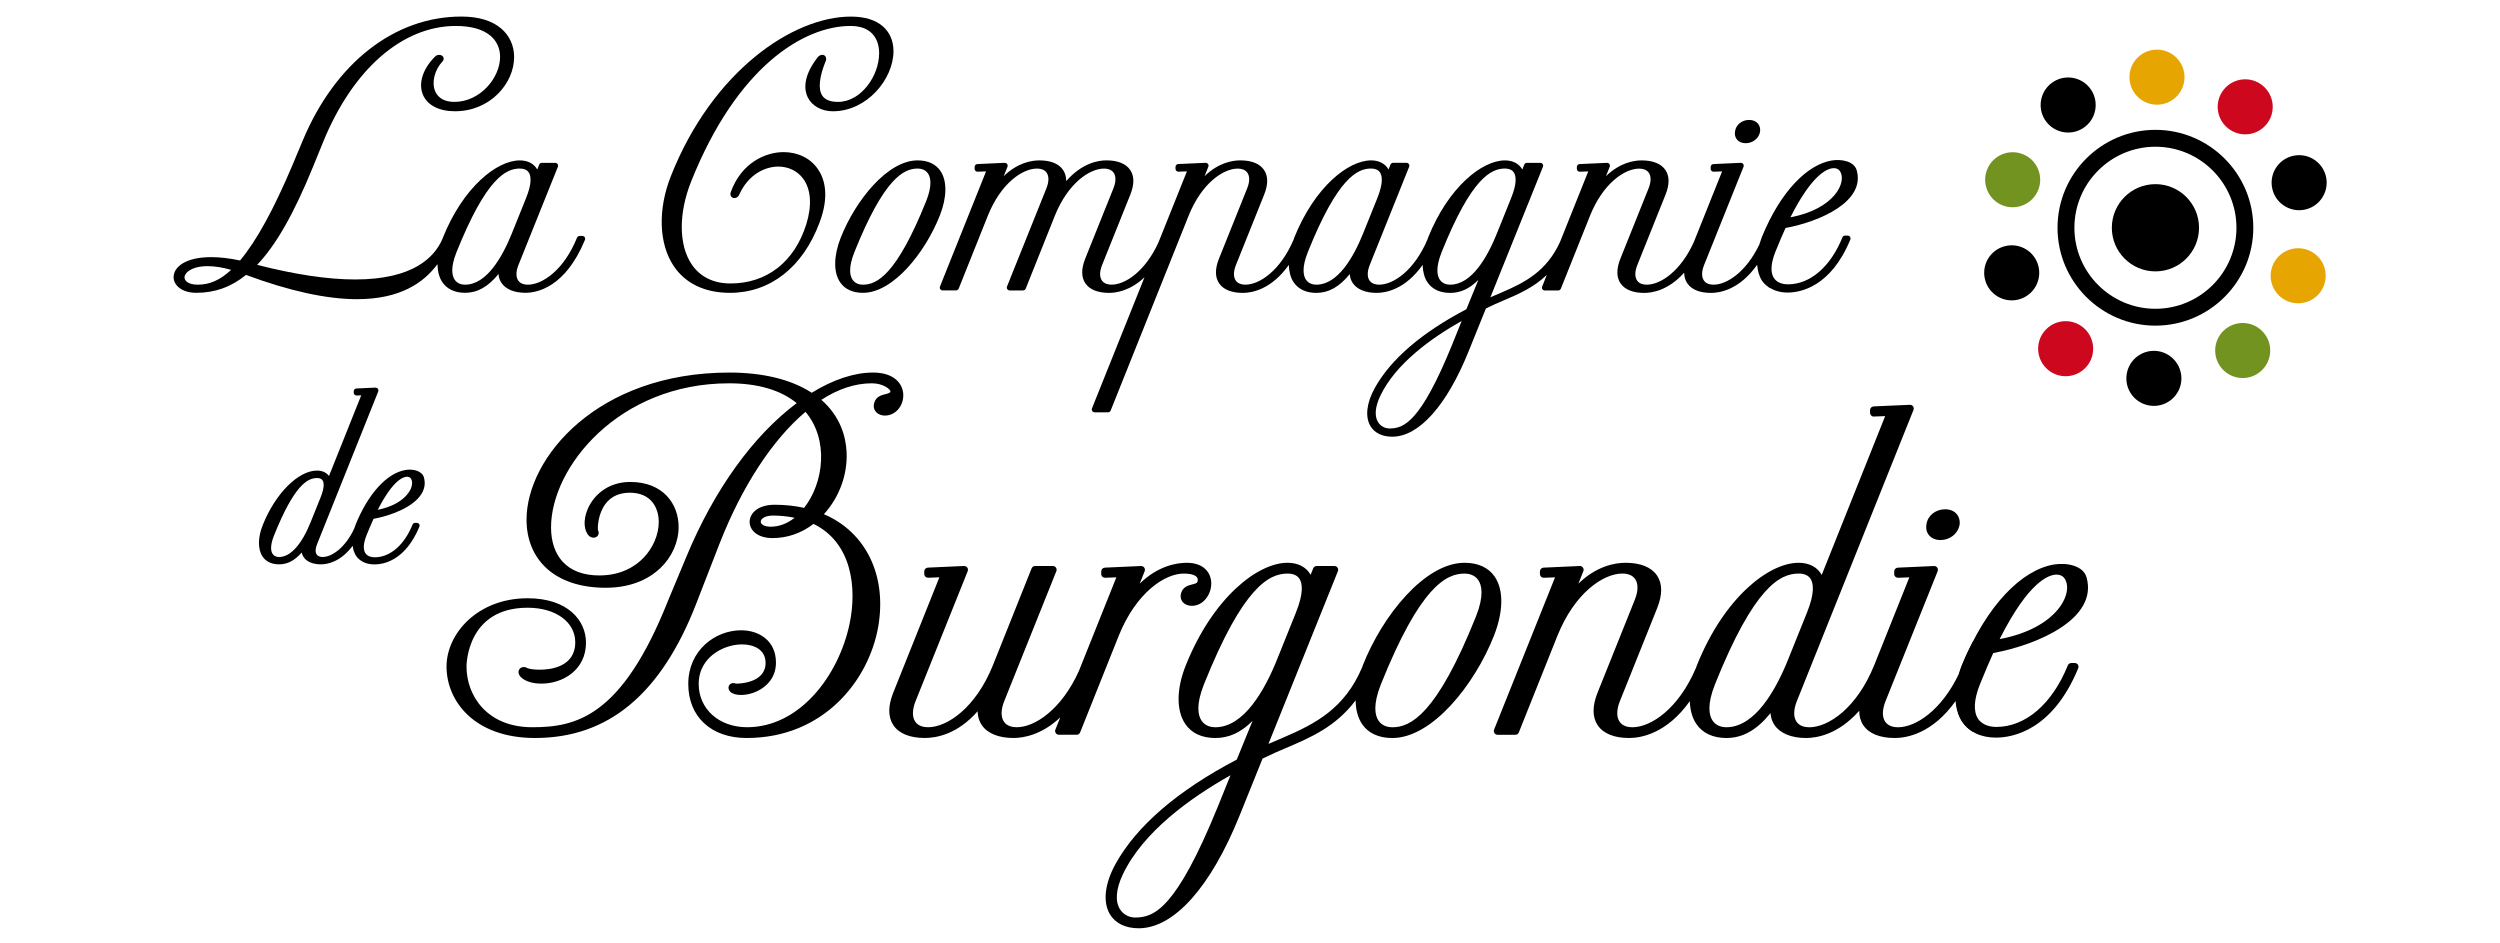 <?xml version="1.0" encoding="utf-8"?>
<!-- Generator: Adobe Illustrator 17.0.0, SVG Export Plug-In . SVG Version: 6.00 Build 0)  -->
<!DOCTYPE svg PUBLIC "-//W3C//DTD SVG 1.1//EN" "http://www.w3.org/Graphics/SVG/1.1/DTD/svg11.dtd">
<svg version="1.1" id="Calque_1" xmlns="http://www.w3.org/2000/svg" xmlns:xlink="http://www.w3.org/1999/xlink" x="0px" y="0px"
	 width="227.25px" height="85.75px" viewBox="0 0 227.25 85.75" enable-background="new 0 0 227.25 85.75" xml:space="preserve">
<path fill="#E6A500" d="M193.572,6.86c-0.084,1.381,0.964,2.566,2.344,2.652s2.566-0.964,2.652-2.347
	c0.082-1.379-0.967-2.564-2.347-2.649C194.844,4.431,193.656,5.482,193.572,6.86"/>
<path d="M189.34,11.656c1.165-0.742,1.508-2.291,0.766-3.456c-0.745-1.164-2.288-1.508-3.454-0.766
	c-1.165,0.745-1.508,2.291-0.768,3.456C186.628,12.056,188.174,12.398,189.34,11.656"/>
<path fill="#739321" d="M180.624,15.422c-0.506,1.287,0.127,2.739,1.411,3.245c1.284,0.504,2.739-0.127,3.245-1.411
	c0.506-1.287-0.127-2.739-1.411-3.245C182.582,13.505,181.13,14.138,180.624,15.422"/>
<path d="M185.287,24.172c-0.344-1.335-1.711-2.141-3.049-1.793c-1.338,0.344-2.143,1.711-1.796,3.047
	c0.346,1.338,1.711,2.146,3.049,1.798C184.83,26.876,185.634,25.512,185.287,24.172"/>
<path fill="#CC071E" d="M185.837,30.105c-0.877,1.066-0.725,2.642,0.339,3.522c1.063,0.88,2.642,0.727,3.522-0.339
	c0.88-1.066,0.725-2.644-0.339-3.524C188.295,28.887,186.715,29.039,185.837,30.105"/>
<path d="M195.942,31.895c-1.379-0.082-2.566,0.967-2.652,2.347c-0.086,1.38,0.967,2.566,2.344,2.649
	c1.379,0.084,2.566-0.964,2.652-2.344C198.368,33.167,197.318,31.982,195.942,31.895"/>
<path fill="#739321" d="M202.515,29.752c-1.164,0.742-1.505,2.288-0.763,3.454c0.742,1.164,2.288,1.508,3.454,0.766
	c1.165-0.742,1.51-2.288,0.766-3.454C205.229,29.352,203.683,29.007,202.515,29.752"/>
<path fill="#E6A500" d="M209.822,22.74c-1.287-0.506-2.739,0.124-3.245,1.411c-0.509,1.284,0.127,2.739,1.411,3.245
	s2.739-0.127,3.245-1.413C211.739,24.701,211.11,23.247,209.822,22.74"/>
<path d="M208.366,14.184c-1.34,0.344-2.143,1.711-1.796,3.049c0.344,1.335,1.709,2.141,3.049,1.796
	c1.338-0.346,2.141-1.711,1.796-3.049C211.068,14.642,209.704,13.838,208.366,14.184"/>
<path fill="#CC071E" d="M205.679,7.781c-1.063-0.88-2.642-0.727-3.519,0.339c-0.882,1.063-0.727,2.642,0.339,3.522
	c1.063,0.877,2.642,0.727,3.522-0.339C206.897,10.235,206.745,8.658,205.679,7.781"/>
<path d="M195.927,13.338c4.062,0,7.366,3.303,7.366,7.366c0,4.059-3.303,7.364-7.366,7.364c-4.059,0-7.364-3.303-7.364-7.364
	C188.565,16.642,191.868,13.338,195.927,13.338 M195.927,29.601c4.908,0,8.898-3.992,8.898-8.898s-3.99-8.9-8.898-8.9
	c-4.905,0-8.898,3.995-8.898,8.9S191.022,29.601,195.927,29.601"/>
<path d="M195.927,24.669c2.189,0,3.965-1.777,3.965-3.965s-1.777-3.965-3.965-3.965c-2.188,0-3.962,1.777-3.962,3.965
	S193.739,24.669,195.927,24.669"/>
<path d="M52.934,21.447h-0.244c-0.105,0-0.201,0.066-0.241,0.163c-1.18,2.932-3.142,4.268-4.466,4.268
	c-0.283,0-0.665-0.066-0.88-0.383c-0.218-0.323-0.21-0.823,0.025-1.408l3.585-8.929c0.032-0.079,0.022-0.17-0.026-0.242
	c-0.048-0.071-0.129-0.114-0.215-0.114h-1.219c-0.107,0-0.202,0.066-0.242,0.165l-0.175,0.443c-0.288-0.521-0.851-0.83-1.583-0.83
	c-2.075,0-5.145,2.415-6.996,7.03c-0.009,0.022-0.011,0.042-0.021,0.065c-0.719,1.717-2.683,3.729-7.954,3.729
	c-2.473,0-5.468-0.448-8.907-1.329c1.721-1.807,3.344-4.658,5.08-8.914l0.902-2.216C32.051,6.316,36.566,2.36,41.431,2.36
	c1.377,0,2.432,0.293,3.132,0.872c0.586,0.483,0.895,1.157,0.895,1.946c0,1.887-1.812,4.084-4.15,4.084
	c-0.871,0-1.474-0.331-1.746-0.956c-0.346-0.8-0.066-1.946,0.669-2.731c0.098-0.107,0.125-0.249,0.072-0.375
	c-0.108-0.246-0.542-0.284-0.737-0.074c-1.121,1.102-1.555,2.429-1.132,3.462c0.396,0.968,1.462,1.525,2.922,1.525
	c3.218,0,5.378-2.548,5.378-4.927c0-1.02-0.412-1.937-1.159-2.58c-0.85-0.731-2.072-1.101-3.633-1.101
	c-6.071,0-11.458,4.202-14.409,11.238l-0.927,2.214c-1.724,4.083-3.29,6.938-4.784,8.72c-0.959-0.202-1.842-0.304-2.626-0.304
	c-2.36,0-3.416,0.915-3.416,1.822c0,0.706,0.71,1.422,2.067,1.422c1.693,0,3.171-0.532,4.513-1.627
	c3.952,1.464,7.345,2.206,10.086,2.206c3.938,0,6.066-1.494,7.32-3.184c0.012,0.634,0.15,1.201,0.439,1.631
	c0.428,0.637,1.143,0.973,2.069,0.973c1.119,0,2.085-0.536,3.042-1.71c0.024,0.355,0.139,0.62,0.267,0.809
	c0.39,0.581,1.164,0.901,2.18,0.901c1.031,0,3.62-0.469,5.411-4.814c0.034-0.079,0.025-0.172-0.025-0.242
	C53.101,21.491,53.02,21.447,52.934,21.447z M17.969,25.877c-0.823,0-1.198-0.34-1.198-0.658c0-0.228,0.169-0.464,0.463-0.648
	c0.274-0.172,0.781-0.377,1.642-0.377c0.638,0,1.354,0.113,2.136,0.336C20.011,25.46,19.06,25.877,17.969,25.877z M41.492,22.933
	c2.705-6.747,4.498-7.612,5.759-7.612c0.381,0,0.653,0.118,0.809,0.35c0.202,0.298,0.323,0.951-0.246,2.35l-1.293,3.213
	c-0.855,2.118-2.286,4.644-4.246,4.644c-0.238,0-0.676-0.058-0.943-0.45C41.094,25.074,40.927,24.357,41.492,22.933z"/>
<path d="M75.019,5.111c-0.151-0.191-0.46-0.176-0.684,0.086c-1.443,1.842-1.193,3.073-0.915,3.642
	c0.383,0.788,1.261,1.276,2.29,1.276c3.102,0,5.507-2.936,5.507-5.463c0-0.907-0.321-1.677-0.928-2.224
	c-0.678-0.611-1.669-0.92-2.947-0.92c-5.274,0-12.584,4.972-16.349,14.476c-1.214,3.042-1.112,6.19,0.261,8.219
	c1.072,1.58,2.834,2.416,5.098,2.416c3.656,0,6.623-2.322,8.138-6.371c0.946-2.491,0.444-4.027-0.143-4.879
	c-0.676-0.98-1.813-1.542-3.121-1.542c-1.618,0-3.846,0.957-4.805,3.656c-0.046,0.139-0.029,0.28,0.047,0.385
	c0.18,0.247,0.613,0.143,0.728-0.175c0.845-1.88,2.391-2.55,3.555-2.55c0.922,0,1.747,0.402,2.262,1.106
	c0.711,0.967,0.81,2.438,0.278,4.141c-1.075,3.419-3.586,5.378-6.892,5.378c-1.538,0-2.756-0.599-3.523-1.736
	c-1.19-1.762-1.205-4.661-0.037-7.567C67.001,6.066,73.047,2.36,77.317,2.36c0.879,0,1.55,0.246,1.997,0.731
	c0.392,0.426,0.599,1.029,0.599,1.747c0,2.046-1.634,4.424-3.741,4.424c-0.696,0-1.176-0.191-1.426-0.567
	c-0.396-0.594-0.28-1.721,0.338-3.212C75.119,5.342,75.096,5.211,75.019,5.111z"/>
<path d="M85.482,15.533c-0.426-0.624-1.14-0.954-2.069-0.954c-2.734,0-5.643,3.624-6.993,7.032c-0.651,1.668-0.67,3.145-0.048,4.055
	c0.426,0.623,1.14,0.953,2.069,0.953c2.734,0,5.643-3.624,6.993-7.034C86.085,17.92,86.103,16.441,85.482,15.533z M77.659,22.933
	c2.704-6.747,4.496-7.612,5.754-7.612c0.237,0,0.675,0.058,0.942,0.449c0.238,0.351,0.405,1.07-0.16,2.496
	c-2.704,6.747-4.496,7.612-5.754,7.612c-0.237,0-0.676-0.058-0.942-0.449C77.26,25.076,77.093,24.357,77.659,22.933z"/>
<path d="M158.683,13.017c0.633,0,1.18-0.423,1.304-1.018c0.046-0.295-0.022-0.57-0.194-0.769c-0.181-0.212-0.463-0.329-0.793-0.329
	c-0.649,0-1.19,0.429-1.279,1.006c-0.061,0.293-0.002,0.567,0.165,0.772C158.062,12.896,158.345,13.017,158.683,13.017z"/>
<path d="M80.491,35.826c-0.356,0.089-0.844,0.213-1.013,0.761c-0.098,0.285-0.066,0.565,0.092,0.786
	c0.18,0.252,0.508,0.402,0.879,0.402c0.916,0,1.66-0.826,1.66-1.844c0-0.953-0.722-2.066-2.756-2.066
	c-1.695,0-3.617,0.635-5.569,1.838c-1.839-1.204-4.42-1.838-7.484-1.838c-12.031,0-18.438,7.765-18.438,13.371
	c0,1.784,0.62,3.305,1.794,4.398c1.261,1.173,3.127,1.793,5.399,1.793c2.548,0,4.1-0.962,4.954-1.771
	c1.066-1.008,1.678-2.379,1.678-3.759c0-2.035-1.36-4.088-4.399-4.088c-2.111,0-3.393,1.301-3.889,2.518
	c-0.392,0.96-0.338,1.918,0.165,2.406c0.294,0.227,0.674,0.169,0.808-0.092c0.072-0.14,0.065-0.307-0.017-0.457
	c-0.041-0.28,0.01-1.503,0.701-2.404c0.506-0.658,1.246-0.993,2.198-0.993c1.937,0,2.627,1.375,2.627,2.663
	c0,1.135-0.513,2.348-1.37,3.24c-0.707,0.737-1.982,1.617-4.028,1.617c-1.446,0-2.564-0.417-3.326-1.236
	c-0.697-0.752-1.067-1.835-1.067-3.13c0-5.471,6.154-13.098,16.178-13.098c2.618,0,4.686,0.606,6.153,1.801
	c-3.962,2.96-7.509,7.889-10.016,13.933l-1.678,4.021c-4.212,10.619-8.409,11.507-12.347,11.507c-4.104,0-5.973-2.86-5.973-5.517
	c0-0.218,0.063-5.346,5.553-5.346c2.55,0,4.331,1.293,4.331,3.145c0,2.247-2.263,2.489-3.236,2.489
	c-0.653,0-1.044-0.107-1.098-0.137c-0.297-0.196-0.671-0.105-0.789,0.171c-0.083,0.196-0.025,0.428,0.161,0.622
	c0.38,0.387,1.062,0.608,1.871,0.608c2.021,0,4.067-1.278,4.067-3.722c0-2.009-1.641-4.037-5.308-4.037
	c-4.551,0-7.369,3.221-7.369,6.206c0,3.128,2.518,6.496,8.046,6.496c6.674,0,11.47-4.002,14.66-12.234l2.095-5.393
	c2.038-5.221,4.81-9.473,7.83-12.021c2.127,2.514,1.681,6.431-0.128,8.729c-0.838-0.187-1.736-0.283-2.674-0.283
	c-1.565,0-2.277,0.808-2.277,1.561c0,0.707,0.653,1.469,2.085,1.469c1.341,0,2.623-0.444,3.72-1.289
	c3.483,1.691,3.981,5.804,3.271,9.128c-0.992,4.649-4.51,9.354-9.312,9.354c-2.546,0-4.394-1.655-4.394-3.935
	c0-1.354,0.7-2.198,1.289-2.666c0.727-0.582,1.719-0.928,2.652-0.928c1.034,0,2.139,0.443,2.139,1.686
	c0,1.855-2.481,1.878-2.586,1.878c-0.069,0-0.118-0.004-0.148-0.006c-0.23-0.103-0.503-0.01-0.601,0.208
	c-0.077,0.17-0.038,0.365,0.139,0.56c0.905,0.752,4.14-0.025,4.14-2.668c0-2.033-1.587-2.941-3.161-2.941
	c-2.364,0-4.81,1.825-4.81,4.878c0,2.986,2.082,4.914,5.306,4.914c7.005,0,11.11-5.245,11.96-10.117
	c0.809-4.645-1.119-8.6-4.938-10.227c1.402-1.534,2.167-3.617,2.062-5.671c-0.067-1.322-0.527-3.179-2.291-4.727
	c1.54-0.996,3.08-1.5,4.583-1.5c1.062,0,1.686,0.558,1.7,0.735C80.921,35.701,80.815,35.744,80.491,35.826z M69.151,47.423
	c0-0.272,0.39-0.558,1.112-0.558c0.658,0,1.294,0.065,1.966,0.199c-0.665,0.535-1.413,0.814-2.191,0.814
	C69.457,47.877,69.151,47.647,69.151,47.423z"/>
<path d="M107.6,52.138c0.83,0,1.111,0.213,1.204,0.34c0.103,0.14,0.076,0.303,0.046,0.395c-0.035,0.122-0.14,0.166-0.464,0.247
	c-0.356,0.091-0.844,0.215-1.013,0.761c-0.097,0.287-0.066,0.567,0.092,0.788c0.18,0.251,0.509,0.401,0.877,0.401
	c1.055,0,1.762-1.047,1.762-2.026c0-0.514-0.189-0.98-0.536-1.313c-0.39-0.376-0.97-0.573-1.678-0.573
	c-0.967,0-2.627,0.284-4.291,1.895l0.452-1.132c0.043-0.108,0.029-0.232-0.038-0.326c-0.067-0.094-0.168-0.14-0.295-0.144
	l-3.287,0.148c-0.184,0.009-0.329,0.159-0.329,0.343v0.235c0,0.093,0.038,0.182,0.105,0.247c0.067,0.065,0.161,0.092,0.252,0.096
	l1.019-0.04l-3.408,8.515c-1.576,3.491-3.99,5.111-5.652,5.111c-0.374,0-0.879-0.088-1.163-0.508
	c-0.289-0.426-0.278-1.088,0.031-1.865l4.737-11.814c0.042-0.105,0.03-0.226-0.035-0.32c-0.063-0.094-0.17-0.15-0.284-0.15h-1.611
	c-0.14,0-0.267,0.084-0.319,0.216l-3.513,8.795c-1.56,3.879-4.152,5.646-5.902,5.646c-0.374,0-0.879-0.088-1.163-0.506
	c-0.289-0.427-0.278-1.09,0.03-1.866l4.738-11.813c0.043-0.109,0.029-0.232-0.038-0.328c-0.067-0.094-0.168-0.14-0.295-0.144
	l-3.287,0.148c-0.184,0.009-0.329,0.159-0.329,0.342v0.235c0,0.093,0.038,0.182,0.105,0.247c0.067,0.065,0.155,0.092,0.252,0.096
	l1.019-0.04l-4.187,10.471c-0.495,1.236-0.493,2.24,0.01,2.981c0.511,0.754,1.498,1.154,2.855,1.154
	c1.066,0,2.973-0.346,4.801-2.432c0.009,0.566,0.182,0.977,0.374,1.26c0.512,0.757,1.536,1.173,2.881,1.173
	c0.859,0,2.539-0.251,4.256-1.876l-0.445,1.112c-0.042,0.105-0.03,0.226,0.035,0.32c0.063,0.094,0.17,0.15,0.284,0.15h1.612
	c0.14,0,0.267-0.084,0.319-0.216l3.512-8.792C103.259,53.905,105.851,52.138,107.6,52.138z"/>
<path d="M135.868,52.417c-0.562-0.824-1.51-1.26-2.736-1.26c-3.619,0-7.463,4.794-9.246,9.307c-0.029,0.071-0.048,0.138-0.073,0.208
	c-1.585,3.723-4.208,5.111-7.22,6.397c-0.485,0.201-0.905,0.381-1.292,0.552l6.315-15.7c0.043-0.107,0.031-0.227-0.033-0.321
	c-0.063-0.094-0.17-0.15-0.284-0.15h-1.612c-0.14,0-0.269,0.086-0.32,0.217l-0.231,0.584c-0.381-0.687-1.124-1.095-2.092-1.095
	c-2.741,0-6.797,3.195-9.246,9.302c-0.862,2.121-0.886,4.116-0.063,5.341c0.566,0.841,1.511,1.286,2.735,1.286
	c1.233,0,2.327-0.493,3.389-1.561l-1.437,3.522c-5.394,2.834-9.101,6.026-11.021,9.489c-0.983,1.789-1.171,3.452-0.515,4.563
	c0.489,0.828,1.42,1.282,2.62,1.282c3.209,0,6.557-3.744,9.183-10.27l2.077-5.154c0.768-0.374,1.497-0.704,2.12-0.959
	c2.23-0.948,4.518-1.92,6.34-4.336c0.01,0.854,0.204,1.595,0.592,2.164c0.565,0.825,1.51,1.261,2.739,1.261
	c3.614,0,7.461-4.793,9.246-9.305C136.667,55.578,136.69,53.622,135.868,52.417z M125.521,62.211
	c3.578-8.927,5.945-10.073,7.611-10.073c0.313,0,0.892,0.077,1.246,0.596c0.315,0.465,0.536,1.416-0.211,3.301
	c-3.575,8.927-5.945,10.073-7.608,10.073c-0.315,0-0.897-0.077-1.248-0.596C124.995,65.046,124.774,64.096,125.521,62.211z
	 M109.436,62.211c3.575-8.927,5.945-10.073,7.608-10.073c0.501,0,0.862,0.156,1.068,0.463c0.267,0.396,0.427,1.258-0.325,3.111
	l-1.709,4.251c-1.129,2.803-3.02,6.145-5.609,6.145c-0.315,0-0.895-0.077-1.247-0.596C108.909,65.048,108.689,64.097,109.436,62.211
	z M101.808,82.654c-0.457-0.719-0.371-1.83,0.239-3.13c1.829-3.903,6.179-7.013,9.806-9.054l-1.154,2.858
	c-3.787,9.297-5.789,10.075-7.514,10.075C102.621,83.404,102.106,83.123,101.808,82.654z"/>
<g>
	<path fill="none" d="M125.453,36.018c-0.463,0.983-0.526,1.823-0.181,2.365c0.226,0.354,0.616,0.565,1.042,0.565
		c1.304,0,2.818-0.587,5.684-7.614l0.87-2.16C130.126,30.716,126.837,33.067,125.453,36.018z"/>
	<path fill="none" d="M137.356,18.021c0.57-1.4,0.448-2.051,0.247-2.35c-0.158-0.233-0.429-0.35-0.809-0.35
		c-1.258,0-3.051,0.865-5.754,7.612c-0.565,1.425-0.4,2.144-0.16,2.496c0.267,0.391,0.705,0.449,0.943,0.449
		c1.958,0,3.388-2.525,4.242-4.644L137.356,18.021z"/>
	<path fill="none" d="M125.438,15.671c-0.155-0.233-0.429-0.35-0.809-0.35c-1.258,0-3.049,0.865-5.754,7.612
		c-0.565,1.425-0.397,2.144-0.16,2.496c0.267,0.391,0.705,0.449,0.943,0.449c1.958,0,3.388-2.525,4.244-4.644l1.292-3.213
		C125.761,16.62,125.64,15.97,125.438,15.671z"/>
</g>
<path d="M167.958,21.415h-0.244c-0.104,0-0.201,0.066-0.239,0.163c-1.078,2.673-2.93,4.268-4.951,4.268
	c-0.33,0-0.936-0.073-1.266-0.557c-0.341-0.504-0.3-1.328,0.119-2.385c0.374-0.921,0.661-1.6,0.928-2.179
	c3.207-0.601,7.266-2.429,6.469-5.245c-0.233-0.822-1.379-1.04-2.266-0.892c-2.208,0.369-4.658,2.785-6.367,6.99
	c-0.031,0.076-0.129,0.372-0.228,0.673c-1.191,2.468-2.937,3.627-4.155,3.627c-0.282,0-0.664-0.066-0.877-0.383
	c-0.221-0.323-0.211-0.822,0.022-1.408l3.583-8.929c0.033-0.082,0.022-0.175-0.029-0.247c-0.048-0.068-0.129-0.109-0.211-0.109
	c-0.005,0-0.007,0-0.012,0l-2.487,0.112c-0.138,0.006-0.247,0.122-0.247,0.259v0.177c0,0.071,0.029,0.138,0.079,0.186
	c0.051,0.05,0.127,0.072,0.189,0.073l0.771-0.029l-2.558,6.396c-1.193,2.666-3.029,3.903-4.292,3.903
	c-0.284,0-0.664-0.066-0.88-0.383c-0.218-0.323-0.211-0.823,0.025-1.408l2.558-6.382c0.376-0.933,0.374-1.691-0.005-2.251
	c-0.387-0.572-1.134-0.874-2.162-0.874c-0.73,0-1.986,0.217-3.243,1.433l0.341-0.855c0.031-0.082,0.022-0.175-0.029-0.247
	c-0.051-0.071-0.109-0.104-0.226-0.109l-2.484,0.112c-0.138,0.006-0.247,0.122-0.247,0.259v0.177c0,0.071,0.026,0.138,0.077,0.186
	c0.051,0.05,0.119,0.072,0.191,0.073l0.768-0.029l-2.561,6.4c-1.207,2.653-3.143,3.682-5.361,4.627
	c-0.366,0.153-0.684,0.288-0.974,0.417l4.778-11.866c0.031-0.079,0.022-0.17-0.026-0.242c-0.048-0.071-0.129-0.114-0.216-0.114
	h-1.219c-0.107,0-0.201,0.066-0.239,0.165l-0.175,0.442c-0.288-0.52-0.851-0.829-1.582-0.829c-2.072,0-5.141,2.415-6.99,7.03
	c-0.02,0.047-0.026,0.092-0.046,0.14c-1.185,2.828-3.097,4.127-4.397,4.127c-0.282,0-0.664-0.066-0.88-0.383
	c-0.218-0.323-0.208-0.823,0.025-1.408l3.583-8.929c0.031-0.079,0.022-0.17-0.025-0.242c-0.048-0.071-0.13-0.114-0.216-0.114h-1.219
	c-0.107,0-0.204,0.066-0.242,0.165l-0.175,0.442c-0.288-0.52-0.851-0.829-1.582-0.829c-2.072,0-5.139,2.415-6.99,7.03
	c-0.02,0.051-0.026,0.098-0.046,0.148c-1.188,2.823-3.096,4.12-4.394,4.12c-0.283,0-0.665-0.066-0.88-0.383
	c-0.218-0.323-0.21-0.823,0.025-1.41l2.559-6.381c0.375-0.933,0.374-1.691-0.006-2.251c-0.387-0.572-1.133-0.874-2.16-0.874
	c-0.732,0-1.987,0.217-3.244,1.433l0.341-0.855c0.032-0.082,0.022-0.175-0.03-0.247c-0.05-0.071-0.135-0.104-0.223-0.109
	l-2.484,0.112c-0.139,0.006-0.249,0.122-0.249,0.259v0.177c0,0.071,0.029,0.138,0.079,0.186c0.051,0.05,0.129,0.079,0.19,0.073
	l0.769-0.029l-2.574,6.428c-1.191,2.644-3.02,3.87-4.279,3.87c-0.283,0-0.664-0.066-0.879-0.383
	c-0.218-0.323-0.21-0.822,0.024-1.408l2.559-6.382c0.375-0.933,0.372-1.691-0.007-2.251c-0.386-0.572-1.133-0.874-2.159-0.874
	c-0.797,0-2.235,0.268-3.658,1.883c0.002-0.395-0.096-0.738-0.297-1.027c-0.387-0.558-1.127-0.854-2.138-0.854
	c-0.731,0-1.987,0.217-3.244,1.432l0.341-0.854c0.032-0.082,0.022-0.175-0.03-0.247c-0.051-0.071-0.13-0.104-0.223-0.109
	l-2.486,0.112c-0.139,0.006-0.248,0.122-0.248,0.259v0.177c0,0.071,0.029,0.138,0.079,0.186c0.051,0.05,0.124,0.079,0.19,0.073
	l0.771-0.029l-4.189,10.464c-0.032,0.079-0.022,0.17,0.026,0.241s0.129,0.115,0.215,0.115h1.219c0.105,0,0.202-0.066,0.241-0.165
	l2.657-6.645c1.179-2.931,3.14-4.266,4.462-4.266c0.283,0,0.664,0.067,0.879,0.383c0.218,0.323,0.21,0.823-0.024,1.41l-3.583,8.927
	c-0.032,0.079-0.022,0.171,0.026,0.242c0.048,0.071,0.129,0.115,0.215,0.115h1.219c0.105,0,0.202-0.066,0.241-0.165l2.656-6.645
	c1.185-2.931,3.143-4.266,4.462-4.266c0.283,0,0.665,0.067,0.88,0.385c0.218,0.323,0.21,0.822-0.025,1.408l-2.559,6.38
	c-0.375,0.936-0.372,1.693,0.006,2.254c0.386,0.571,1.133,0.872,2.159,0.872c0.65,0,1.921-0.189,3.22-1.42L99.26,37.123
	c-0.032,0.079-0.022,0.17,0.026,0.242c0.048,0.071,0.129,0.114,0.215,0.114h1.219c0.105,0,0.202-0.066,0.241-0.164l7.091-17.723
	c1.18-2.931,3.14-4.266,4.462-4.266c0.283,0,0.665,0.067,0.88,0.385c0.218,0.323,0.21,0.822-0.025,1.408L110.81,23.5
	c-0.375,0.934-0.372,1.693,0.007,2.252c0.386,0.571,1.133,0.872,2.159,0.872c0.81,0,2.586-0.299,4.179-2.544
	c0.022,0.608,0.153,1.155,0.432,1.572c0.429,0.637,1.144,0.972,2.067,0.972c1.119,0,2.082-0.536,3.039-1.709
	c0.025,0.354,0.14,0.62,0.267,0.809c0.39,0.58,1.164,0.9,2.179,0.9c0.809,0,2.586-0.299,4.178-2.545
	c0.022,0.608,0.153,1.157,0.434,1.574c0.427,0.637,1.142,0.972,2.067,0.972c0.933,0,1.76-0.374,2.564-1.18l-1.088,2.663
	c-4.079,2.142-6.881,4.554-8.333,7.173c-0.745,1.353-0.885,2.608-0.39,3.446c0.371,0.625,1.073,0.969,1.983,0.969
	c2.426,0,4.956-2.828,6.942-7.761l1.574-3.897c0.584-0.284,1.134-0.535,1.602-0.726c1.353-0.575,2.729-1.171,3.934-2.324
	l-0.424,1.06c-0.031,0.079-0.022,0.17,0.026,0.241c0.048,0.071,0.129,0.115,0.216,0.115h1.216c0.107,0,0.201-0.066,0.242-0.165
	l2.657-6.645c1.18-2.931,3.141-4.266,4.462-4.266c0.284,0,0.664,0.067,0.88,0.383c0.218,0.323,0.208,0.823-0.025,1.41l-2.559,6.381
	c-0.374,0.934-0.371,1.693,0.007,2.252c0.387,0.571,1.134,0.872,2.159,0.872c0.72,0,2.194-0.233,3.629-1.843
	c0.002,0.37,0.097,0.695,0.284,0.97c0.386,0.571,1.132,0.872,2.159,0.872c0.812,0,2.596-0.3,4.189-2.559
	c0.024,0.269,0.068,0.53,0.139,0.771c0.073,0.252,0.174,0.486,0.31,0.691c0.112,0.166,0.249,0.304,0.398,0.429
	c0.021,0.017,0.045,0.03,0.066,0.047c0.088,0.071,0.176,0.141,0.273,0.201V26.18c0.436,0.263,0.959,0.414,1.582,0.414
	c1.117,0,3.911-0.47,5.701-4.814c0.031-0.079,0.025-0.172-0.025-0.242C168.125,21.458,168.042,21.415,167.958,21.415z
	 M166.691,15.288c0.155,0,0.402,0.029,0.57,0.285c0.628,0.962-0.478,3.425-4.513,4.181
	C164.773,15.741,166.167,15.288,166.691,15.288z M119.658,25.877c-0.237,0-0.676-0.058-0.943-0.449
	c-0.237-0.351-0.405-1.07,0.16-2.496c2.705-6.747,4.496-7.612,5.754-7.612c0.381,0,0.654,0.118,0.809,0.35
	c0.201,0.298,0.323,0.949-0.244,2.35l-1.292,3.213C123.047,23.352,121.616,25.877,119.658,25.877z M131.998,31.334
	c-2.865,7.027-4.379,7.614-5.684,7.614c-0.427,0-0.817-0.211-1.042-0.565c-0.344-0.544-0.282-1.382,0.181-2.365
	c1.384-2.951,4.673-5.301,7.415-6.845L131.998,31.334z M131.823,25.877c-0.237,0-0.676-0.058-0.943-0.449
	c-0.239-0.351-0.405-1.07,0.16-2.496c2.703-6.747,4.496-7.612,5.754-7.612c0.381,0,0.651,0.118,0.809,0.35
	c0.201,0.298,0.323,0.951-0.247,2.35l-1.292,3.213C135.21,23.352,133.781,25.877,131.823,25.877z"/>
<g>
	<path fill="none" d="M164.567,52.601c-0.206-0.307-0.567-0.463-1.068-0.463c-1.665,0-4.033,1.145-7.611,10.073
		c-0.747,1.886-0.526,2.836-0.211,3.301c0.351,0.519,0.933,0.596,1.248,0.596c2.589,0,4.479-3.342,5.609-6.145l1.709-4.251
		C164.993,53.858,164.834,52.997,164.567,52.601z"/>
	<path d="M176.395,49.09c0.836,0,1.561-0.558,1.726-1.346c0.061-0.39-0.031-0.751-0.257-1.018c-0.24-0.279-0.613-0.433-1.05-0.433
		c-0.86,0-1.574,0.565-1.691,1.327c-0.079,0.388-0.005,0.751,0.216,1.023C175.573,48.933,175.949,49.09,176.395,49.09z"/>
	<path d="M178.333,60.461c-0.114,0.278-0.208,0.553-0.288,0.828c-1.577,3.287-3.904,4.82-5.518,4.82
		c-0.374,0-0.877-0.088-1.162-0.506c-0.29-0.427-0.279-1.09,0.029-1.865l4.738-11.814c0.043-0.109,0.029-0.232-0.038-0.328
		c-0.066-0.094-0.143-0.143-0.295-0.144l-3.288,0.148c-0.181,0.009-0.328,0.159-0.328,0.343v0.235c0,0.093,0.038,0.182,0.107,0.247
		c0.066,0.066,0.163,0.094,0.249,0.096l1.02-0.04l-3.189,7.976c0,0.002-0.002,0.004-0.005,0.006
		c-1.559,3.879-4.152,5.646-5.899,5.646c-0.374,0-0.88-0.088-1.164-0.508c-0.288-0.427-0.277-1.088,0.031-1.865l10.601-26.468
		c0.043-0.108,0.029-0.232-0.038-0.326c-0.066-0.094-0.14-0.148-0.295-0.145l-3.286,0.145c-0.181,0.009-0.328,0.16-0.328,0.344
		v0.235c0,0.092,0.038,0.181,0.104,0.247c0.068,0.066,0.168,0.113,0.252,0.094l1.018-0.037l-5.765,14.433
		c-0.381-0.691-1.127-1.101-2.096-1.101c-2.741,0-6.797,3.195-9.244,9.302c-0.033,0.084-0.061,0.168-0.092,0.252
		c-1.569,3.694-4.074,5.396-5.783,5.396c-0.374,0-0.88-0.088-1.164-0.508c-0.288-0.427-0.277-1.088,0.031-1.865l3.384-8.442
		c0.496-1.236,0.491-2.239-0.01-2.981c-0.511-0.754-1.498-1.154-2.855-1.154c-0.967,0-2.627,0.285-4.29,1.896l0.45-1.133
		c0.043-0.108,0.029-0.232-0.038-0.326c-0.066-0.094-0.148-0.143-0.295-0.144l-3.286,0.148c-0.181,0.009-0.328,0.159-0.328,0.343
		v0.235c0,0.093,0.038,0.182,0.107,0.247c0.066,0.066,0.163,0.094,0.249,0.096l1.018-0.04l-5.541,13.843
		c-0.041,0.105-0.029,0.226,0.033,0.32c0.066,0.094,0.173,0.15,0.285,0.15h1.612c0.14,0,0.267-0.084,0.318-0.216l3.512-8.792
		c1.564-3.88,4.155-5.649,5.904-5.649c0.374,0,0.877,0.088,1.162,0.506c0.288,0.427,0.279,1.09-0.031,1.866l-3.384,8.442
		c-0.494,1.236-0.491,2.24,0.01,2.981c0.511,0.754,1.498,1.154,2.855,1.154c1.068,0,3.413-0.395,5.513-3.347
		c0.029,0.802,0.218,1.513,0.589,2.061c0.565,0.841,1.51,1.286,2.734,1.286c1.478,0,2.751-0.707,4.016-2.262
		c0.031,0.47,0.184,0.823,0.354,1.073c0.516,0.767,1.536,1.189,2.879,1.189c0.956,0,2.922-0.313,4.831-2.477
		c-0.002,0.505,0.124,0.948,0.376,1.323c0.511,0.754,1.5,1.154,2.858,1.154c1.071,0,3.418-0.396,5.523-3.36
		c0.058,0.725,0.257,1.38,0.611,1.907c0.258,0.385,0.603,0.674,0.993,0.907v-8.26C178.992,58.973,178.642,59.698,178.333,60.461z
		 M156.926,66.107c-0.315,0-0.897-0.077-1.248-0.596c-0.315-0.465-0.536-1.416,0.211-3.301c3.578-8.927,5.945-10.073,7.611-10.073
		c0.501,0,0.862,0.156,1.068,0.463c0.267,0.396,0.427,1.258-0.325,3.111l-1.709,4.251C161.404,62.766,159.513,66.107,156.926,66.107
		z"/>
</g>
<g>
	<path d="M177.8,63.688c0.06,0.726,0.23,1.396,0.584,1.923c0.635,0.941,1.69,1.438,3.055,1.438c1.466,0,5.129-0.614,7.473-6.311
		c0.042-0.103,0.032-0.225-0.03-0.318c-0.065-0.097-0.173-0.151-0.284-0.151h-0.319c-0.135,0-0.266,0.086-0.315,0.215
		c-1.415,3.503-3.842,5.594-6.493,5.594c-0.432,0-1.226-0.096-1.659-0.731c-0.445-0.661-0.393-1.741,0.158-3.128
		c0.489-1.209,0.866-2.095,1.215-2.857c4.204-0.787,9.528-3.182,8.482-6.877c-0.303-1.077-1.807-1.363-2.972-1.169
		c-2.895,0.485-6.107,3.651-8.349,9.168c-0.082,0.196-0.532,1.608-0.596,1.808 M181.768,58.093c2.654-5.265,4.484-5.86,5.167-5.86
		c0.204,0,0.529,0.04,0.75,0.377C188.509,53.872,187.056,57.101,181.768,58.093z"/>
</g>
<path fill="none" d="M29.321,43.66c-0.093-0.138-0.261-0.208-0.496-0.208c-0.85,0-2.062,0.596-3.923,5.24
	c-0.297,0.747-0.339,1.336-0.119,1.66c0.165,0.242,0.439,0.279,0.589,0.279c1.028,0,2.048-1.129,2.873-3.179l0.897-2.232
	C29.544,44.228,29.426,43.816,29.321,43.66z"/>
<path d="M33.953,47.164c1.622-0.307,3.61-1.06,4.359-2.268c0.294-0.474,0.369-0.98,0.221-1.503c-0.168-0.592-0.985-0.789-1.67-0.671
	c-1.693,0.283-3.389,2.142-4.539,4.97c-0.017,0.041-0.062,0.172-0.112,0.326c-0.783,1.709-2.013,2.613-2.881,2.613
	c-0.177,0-0.414-0.04-0.545-0.232c-0.135-0.199-0.127-0.53,0.025-0.905l5.569-13.904c0.032-0.082,0.022-0.175-0.029-0.247
	c-0.051-0.072-0.127-0.101-0.223-0.109l-1.726,0.077c-0.139,0.005-0.248,0.12-0.248,0.259v0.124c0,0.071,0.029,0.138,0.079,0.186
	s0.119,0.071,0.19,0.073l0.413-0.016l-2.93,7.329c-0.232-0.308-0.613-0.491-1.083-0.491c-1.71,0-3.784,2.075-4.93,4.934
	c-0.463,1.14-0.472,2.216-0.025,2.88c0.218,0.325,0.655,0.71,1.502,0.71c0.757,0,1.413-0.338,2.056-1.077
	c0.036,0.174,0.103,0.311,0.174,0.417c0.285,0.427,0.848,0.66,1.578,0.66c0.561,0,1.771-0.207,2.873-1.679
	c0.007,0.052,0.025,0.099,0.034,0.151c0.021,0.108,0.038,0.22,0.071,0.315c0.011,0.034,0.031,0.061,0.043,0.093
	c0.046,0.114,0.088,0.232,0.151,0.325c0.356,0.524,0.942,0.802,1.695,0.802c0.802,0,2.802-0.335,4.079-3.435
	c0.031-0.077,0.024-0.161-0.021-0.232c-0.046-0.067-0.124-0.109-0.206-0.109h-0.172c-0.098,0-0.192,0.067-0.226,0.158
	c-0.752,1.859-2.036,2.97-3.437,2.97c-0.221,0-0.625-0.047-0.841-0.364c-0.227-0.34-0.196-0.903,0.092-1.627
	C33.555,48.068,33.76,47.589,33.953,47.164z M37.005,43.334c0.155,0,0.273,0.06,0.351,0.177c0.143,0.22,0.139,0.558-0.01,0.91
	c-0.145,0.339-0.786,1.467-3.009,1.922C35.725,43.631,36.662,43.334,37.005,43.334z M25.371,50.632
	c-0.149,0-0.424-0.036-0.589-0.279c-0.22-0.324-0.177-0.913,0.119-1.66c1.86-4.645,3.074-5.24,3.923-5.24
	c0.236,0,0.403,0.071,0.496,0.208c0.105,0.156,0.223,0.568-0.18,1.559l-0.897,2.232C27.419,49.502,26.398,50.632,25.371,50.632z"/>
</svg>
